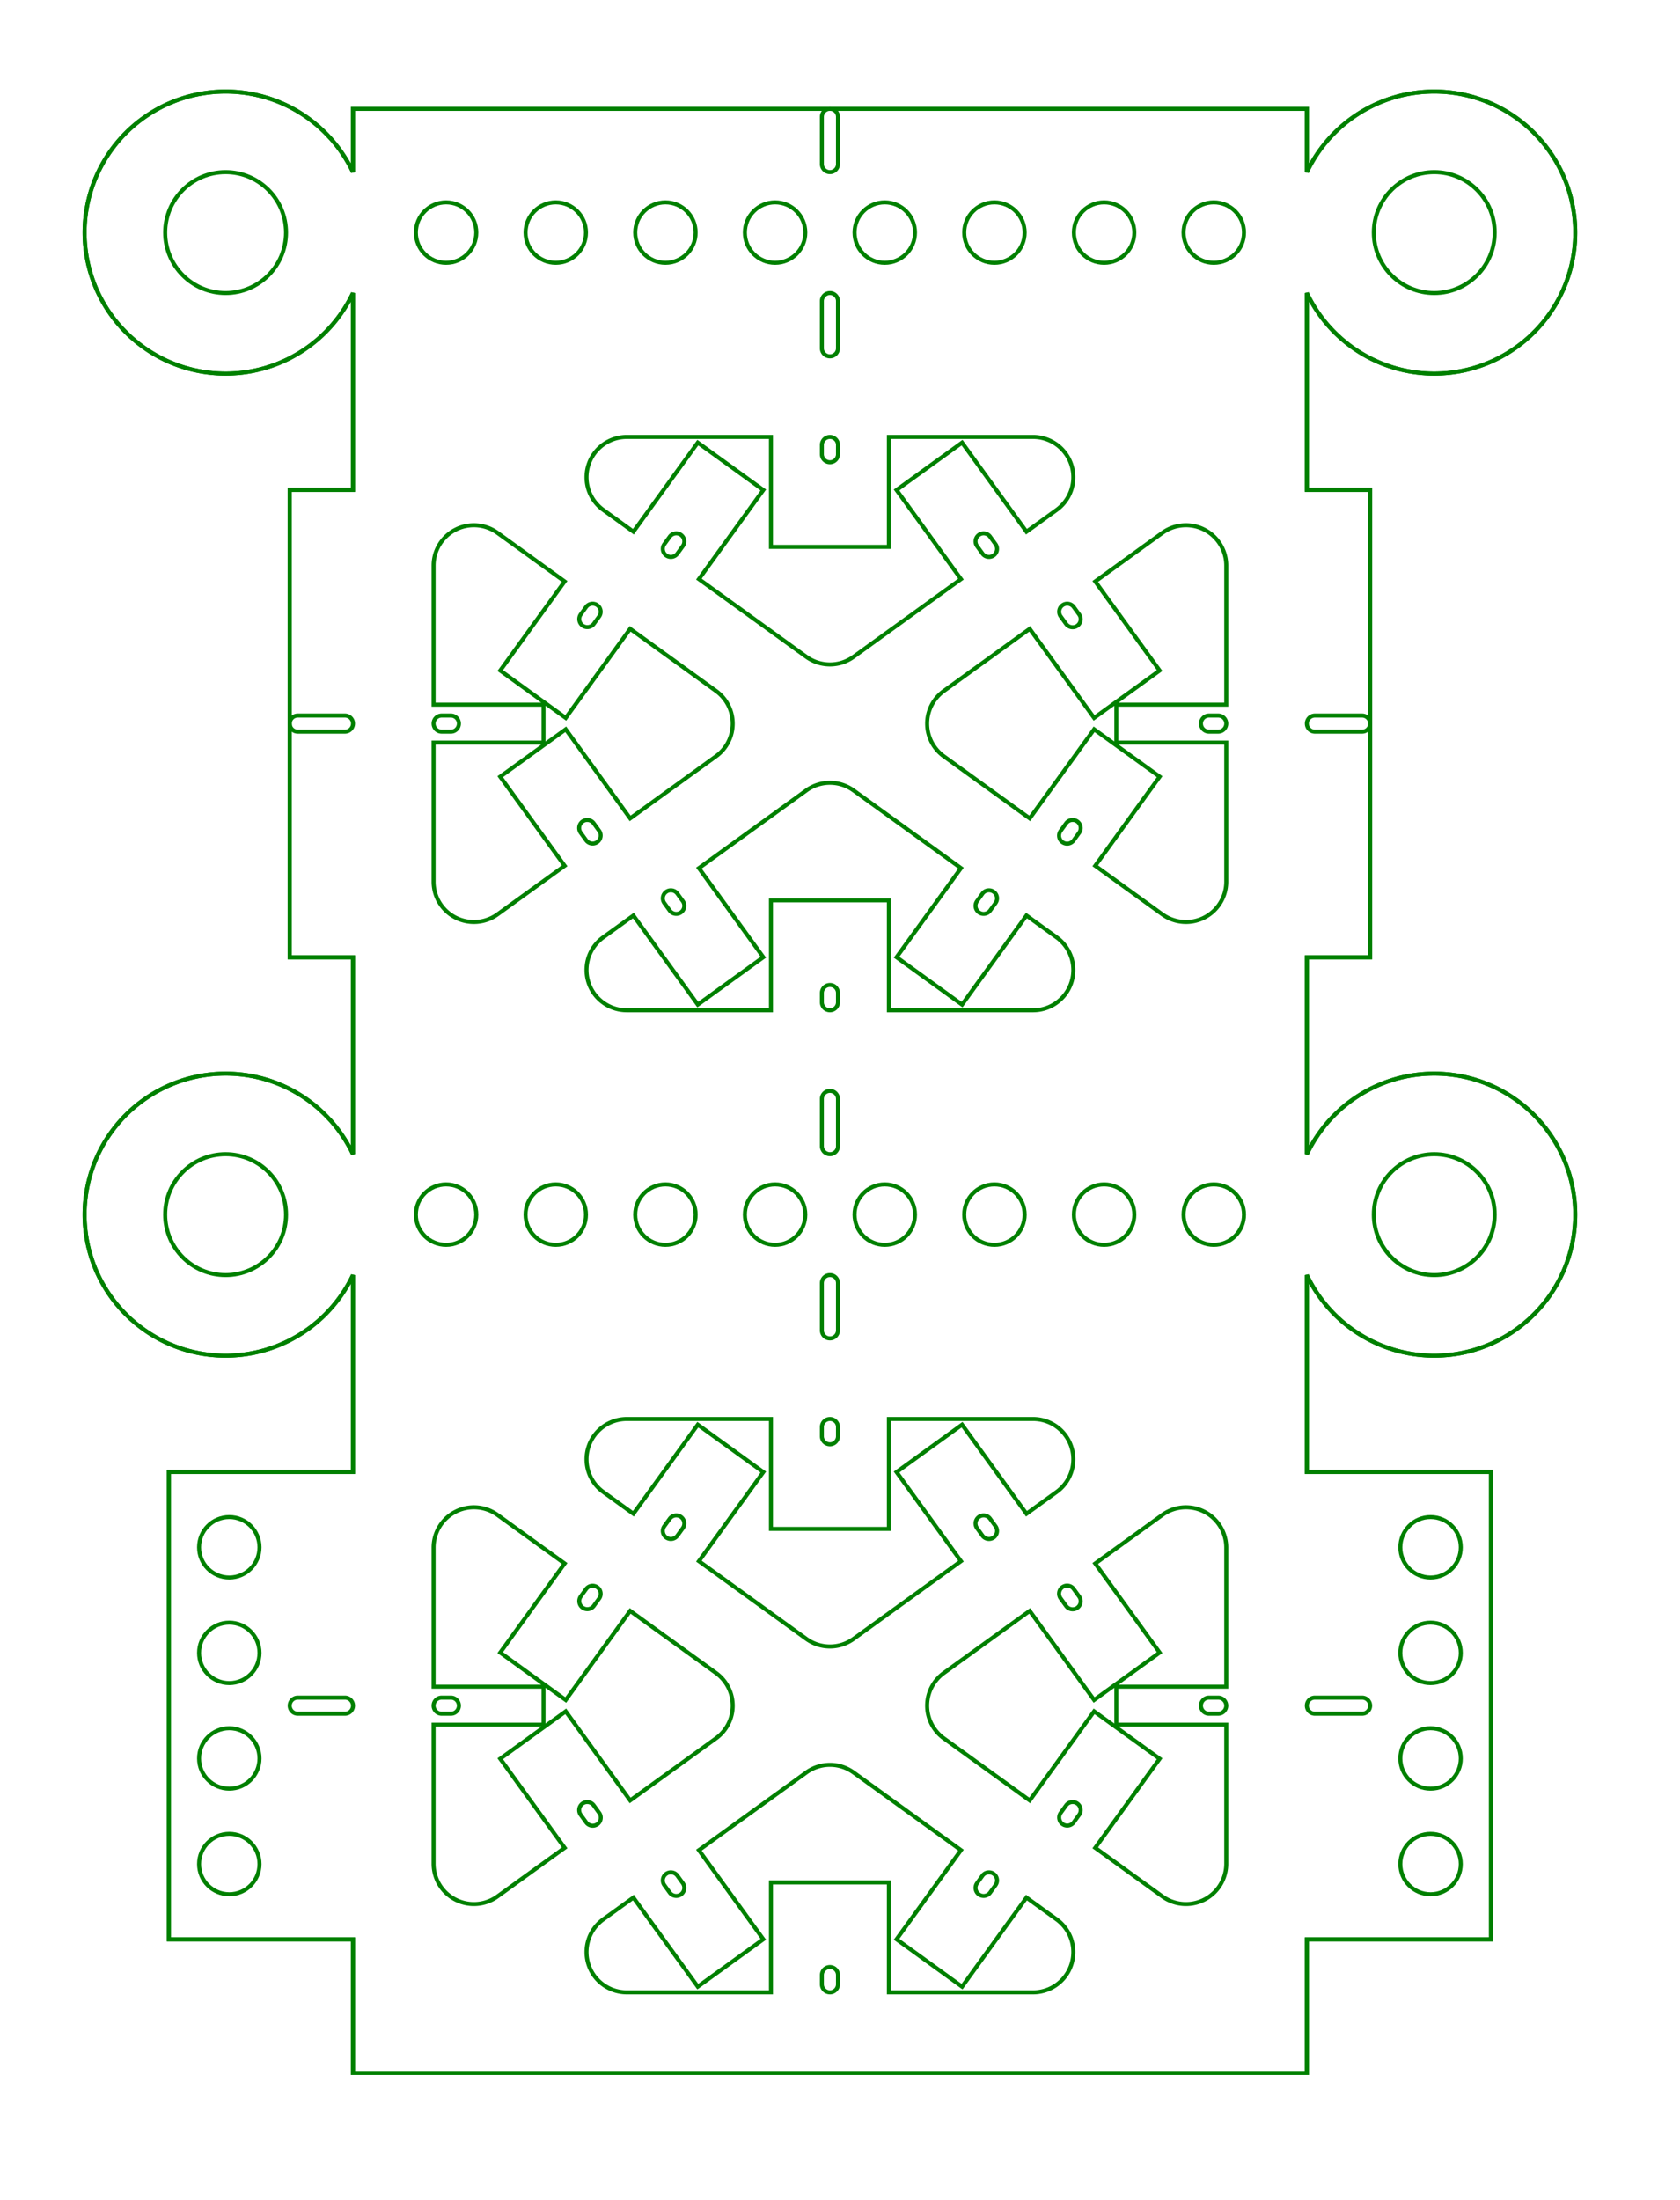 <svg width="417" height="546" viewBox="-56 -240 417 546" xmlns="http://www.w3.org/2000/svg"><path d="M 31.623 46.416 A 35 35 0 1 0 31.623 76.416 L 31.623 92.124 L 31.623 125.266 L 15.915 125.266 L -14.085 125.266 L -14.085 241.266 L 15.915 241.266 L 31.623 241.266 L 31.623 274.407 L 268.377 274.407 L 268.377 241.266 L 284.085 241.266 L 314.085 241.266 L 314.085 125.266 L 284.085 125.266 L 268.377 125.266 L 268.377 92.124 L 268.377 76.416 A 35 35 0 1 0 268.377 46.416 L 268.377 30.708 L 268.377 -2.434 L 284.085 -2.434 L 284.085 -118.434 L 268.377 -118.434 L 268.377 -151.575 L 268.377 -167.283 A 35 35 0 1 0 268.377 -197.283 L 268.377 -212.991 L 31.623 -212.991 L 31.623 -197.283 A 35 35 0 1 0 31.623 -167.283 L 31.623 -151.575 L 31.623 -118.434 L 15.915 -118.434 L 15.915 -2.434 L 31.623 -2.434 L 31.623 30.708 L 31.623 46.416 Z" stroke="green" stroke-width="1" fill="none" /><path d="M 31.623 46.416 A 35 35 0 1 0 31.623 76.416 L 31.623 92.124 L 31.623 125.266 L 15.915 125.266 L -14.085 125.266 L -14.085 241.266 L 15.915 241.266 L 31.623 241.266 L 31.623 274.407 L 268.377 274.407 L 268.377 241.266 L 284.085 241.266 L 314.085 241.266 L 314.085 125.266 L 284.085 125.266 L 268.377 125.266 L 268.377 92.124 L 268.377 76.416 A 35 35 0 1 0 268.377 46.416 L 268.377 30.708 L 268.377 -2.434 L 284.085 -2.434 L 284.085 -118.434 L 268.377 -118.434 L 268.377 -151.575 L 268.377 -167.283 A 35 35 0 1 0 268.377 -197.283 L 268.377 -212.991 L 31.623 -212.991 L 31.623 -197.283 A 35 35 0 1 0 31.623 -167.283 L 31.623 -151.575 L 31.623 -118.434 L 15.915 -118.434 L 15.915 -2.434 L 31.623 -2.434 L 31.623 30.708 L 31.623 46.416 Z" stroke="green" stroke-width="1" fill="none" /><path d="M 67.483 135.934 L 84.148 147.985 L 80.466 153.076 L 68.16 170.093 L 84.422 181.853 L 96.728 164.837 L 100.41 159.745 L 121.729 175.162 A 10 10 0 0 1 121.729 191.369 L 100.41 206.786 L 96.728 201.694 L 84.422 184.678 L 68.16 196.438 L 80.466 213.455 L 84.148 218.546 L 67.483 230.597 A 10 10 0 0 1 51.623 222.494 L 51.623 187.97 L 57.906 187.97 L 78.906 187.97 L 78.906 178.561 L 57.906 178.561 L 51.623 178.561 L 51.623 144.037 A 10 10 0 0 1 67.483 135.934 Z" stroke="green" stroke-width="1" fill="none" /><path d="M 232.517 230.597 L 215.852 218.546 L 219.534 213.455 L 231.84 196.438 L 215.578 184.678 L 203.272 201.694 L 199.59 206.786 L 178.271 191.369 A 10 10 0 0 1 178.271 175.162 L 199.59 159.745 L 203.272 164.837 L 215.578 181.853 L 231.84 170.093 L 219.534 153.076 L 215.852 147.985 L 232.517 135.934 A 10 10 0 0 1 248.377 144.037 L 248.377 178.561 L 242.094 178.561 L 221.094 178.561 L 221.094 187.97 L 242.094 187.97 L 248.377 187.97 L 248.377 222.494 A 10 10 0 0 1 232.517 230.597 Z" stroke="green" stroke-width="1" fill="none" /><path d="M 93.722 236.304 L 101.213 230.887 L 104.895 235.978 L 117.2 252.995 L 133.463 241.235 L 121.157 224.218 L 117.475 219.127 L 144.14 199.844 A 10 10 0 0 1 155.86 199.844 L 182.525 219.127 L 178.843 224.218 L 166.537 241.235 L 182.8 252.995 L 195.105 235.978 L 198.787 230.887 L 206.278 236.304 A 10 10 0 0 1 200.418 254.407 L 164.636 254.407 L 164.636 248.124 L 164.636 227.124 L 135.364 227.124 L 135.364 248.124 L 135.364 254.407 L 99.582 254.407 A 10 10 0 0 1 93.722 236.304 Z" stroke="green" stroke-width="1" fill="none" /><path d="M 206.278 130.227 L 198.787 135.644 L 195.105 130.553 L 182.8 113.536 L 166.537 125.296 L 178.843 142.313 L 182.525 147.404 L 155.86 166.687 A 10 10 0 0 1 144.14 166.687 L 117.475 147.404 L 121.157 142.313 L 133.463 125.296 L 117.2 113.536 L 104.895 130.553 L 101.213 135.644 L 93.722 130.227 A 10 10 0 0 1 99.582 112.124 L 135.364 112.124 L 135.364 118.407 L 135.364 139.407 L 164.636 139.407 L 164.636 118.407 L 164.636 112.124 L 200.418 112.124 A 10 10 0 0 1 206.278 130.227 Z" stroke="green" stroke-width="1" fill="none" /><path d="M 67.483 -107.765 L 84.148 -95.714 L 80.466 -90.623 L 68.16 -73.606 L 84.422 -61.846 L 96.728 -78.863 L 100.41 -83.954 L 121.729 -68.537 A 10 10 0 0 1 121.729 -52.33 L 100.41 -36.913 L 96.728 -42.005 L 84.422 -59.022 L 68.16 -47.261 L 80.466 -30.244 L 84.148 -25.153 L 67.483 -13.102 A 10 10 0 0 1 51.623 -21.205 L 51.623 -55.73 L 57.906 -55.73 L 78.906 -55.73 L 78.906 -65.138 L 57.906 -65.138 L 51.623 -65.138 L 51.623 -99.662 A 10 10 0 0 1 67.483 -107.765 Z" stroke="green" stroke-width="1" fill="none" /><path d="M 232.517 -13.102 L 215.852 -25.153 L 219.534 -30.244 L 231.84 -47.261 L 215.578 -59.022 L 203.272 -42.005 L 199.59 -36.913 L 178.271 -52.33 A 10 10 0 0 1 178.271 -68.537 L 199.59 -83.954 L 203.272 -78.863 L 215.578 -61.846 L 231.84 -73.606 L 219.534 -90.623 L 215.852 -95.714 L 232.517 -107.765 A 10 10 0 0 1 248.377 -99.662 L 248.377 -65.138 L 242.094 -65.138 L 221.094 -65.138 L 221.094 -55.73 L 242.094 -55.73 L 248.377 -55.73 L 248.377 -21.205 A 10 10 0 0 1 232.517 -13.102 Z" stroke="green" stroke-width="1" fill="none" /><path d="M 93.722 -7.395 L 101.213 -12.812 L 104.895 -7.721 L 117.2 9.296 L 133.463 -2.464 L 121.157 -19.481 L 117.475 -24.573 L 144.14 -43.855 A 10 10 0 0 1 155.86 -43.855 L 182.525 -24.573 L 178.843 -19.481 L 166.537 -2.464 L 182.8 9.296 L 195.105 -7.721 L 198.787 -12.812 L 206.278 -7.395 A 10 10 0 0 1 200.418 10.708 L 164.636 10.708 L 164.636 4.425 L 164.636 -16.575 L 135.364 -16.575 L 135.364 4.425 L 135.364 10.708 L 99.582 10.708 A 10 10 0 0 1 93.722 -7.395 Z" stroke="green" stroke-width="1" fill="none" /><path d="M 206.278 -113.472 L 198.787 -108.055 L 195.105 -113.146 L 182.8 -130.163 L 166.537 -118.403 L 178.843 -101.386 L 182.525 -96.295 L 155.86 -77.012 A 10 10 0 0 1 144.14 -77.012 L 117.475 -96.295 L 121.157 -101.386 L 133.463 -118.403 L 117.2 -130.163 L 104.895 -113.146 L 101.213 -108.055 L 93.722 -113.472 A 10 10 0 0 1 99.582 -131.575 L 135.364 -131.575 L 135.364 -125.292 L 135.364 -104.292 L 164.636 -104.292 L 164.636 -125.292 L 164.636 -131.575 L 200.418 -131.575 A 10 10 0 0 1 206.278 -113.472 Z" stroke="green" stroke-width="1" fill="none" /><circle cx="0" cy="61.416" r="15" stroke="green" stroke-width="1" fill="none" /><circle cx="300" cy="61.416" r="15" stroke="green" stroke-width="1" fill="none" /><circle cx="54.722" cy="61.416" r="7.5" stroke="green" stroke-width="1" fill="none" /><circle cx="81.944" cy="61.416" r="7.5" stroke="green" stroke-width="1" fill="none" /><circle cx="109.167" cy="61.416" r="7.5" stroke="green" stroke-width="1" fill="none" /><circle cx="136.389" cy="61.416" r="7.5" stroke="green" stroke-width="1" fill="none" /><circle cx="163.611" cy="61.416" r="7.5" stroke="green" stroke-width="1" fill="none" /><circle cx="190.833" cy="61.416" r="7.5" stroke="green" stroke-width="1" fill="none" /><circle cx="218.056" cy="61.416" r="7.5" stroke="green" stroke-width="1" fill="none" /><circle cx="245.278" cy="61.416" r="7.5" stroke="green" stroke-width="1" fill="none" /><circle cx="0" cy="-182.283" r="15" stroke="green" stroke-width="1" fill="none" /><circle cx="300" cy="-182.283" r="15" stroke="green" stroke-width="1" fill="none" /><circle cx="54.722" cy="-182.283" r="7.5" stroke="green" stroke-width="1" fill="none" /><circle cx="81.944" cy="-182.283" r="7.5" stroke="green" stroke-width="1" fill="none" /><circle cx="109.167" cy="-182.283" r="7.5" stroke="green" stroke-width="1" fill="none" /><circle cx="136.389" cy="-182.283" r="7.5" stroke="green" stroke-width="1" fill="none" /><circle cx="163.611" cy="-182.283" r="7.5" stroke="green" stroke-width="1" fill="none" /><circle cx="190.833" cy="-182.283" r="7.5" stroke="green" stroke-width="1" fill="none" /><circle cx="218.056" cy="-182.283" r="7.5" stroke="green" stroke-width="1" fill="none" /><circle cx="245.278" cy="-182.283" r="7.5" stroke="green" stroke-width="1" fill="none" /><circle cx="0.915" cy="143.965" r="7.5" stroke="green" stroke-width="1" fill="none" /><circle cx="0.915" cy="170.166" r="7.5" stroke="green" stroke-width="1" fill="none" /><circle cx="0.915" cy="196.365" r="7.5" stroke="green" stroke-width="1" fill="none" /><circle cx="0.915" cy="222.565" r="7.5" stroke="green" stroke-width="1" fill="none" /><circle cx="299.085" cy="222.565" r="7.5" stroke="green" stroke-width="1" fill="none" /><circle cx="299.085" cy="196.365" r="7.5" stroke="green" stroke-width="1" fill="none" /><circle cx="299.085" cy="170.166" r="7.5" stroke="green" stroke-width="1" fill="none" /><circle cx="299.085" cy="143.965" r="7.5" stroke="green" stroke-width="1" fill="none" /><path d="M 148 90.124 A 2 2 0 0 0 152 90.124 L 152 78.416 A 2 2 0 0 0 148 78.416 L 148 90.124 Z" stroke="green" stroke-width="1" fill="none" /><path d="M 148 44.416 A 2 2 0 0 0 152 44.416 L 152 32.708 A 2 2 0 0 0 148 32.708 L 148 44.416 Z" stroke="green" stroke-width="1" fill="none" /><path d="M 17.915 181.266 A 2 2 0 0 0 17.915 185.266 L 29.623 185.266 A 2 2 0 0 0 29.623 181.266 L 17.915 181.266 Z" stroke="green" stroke-width="1" fill="none" /><path d="M 282.085 185.266 A 2 2 0 0 0 282.085 181.266 L 270.377 181.266 A 2 2 0 0 0 270.377 185.266 L 282.085 185.266 Z" stroke="green" stroke-width="1" fill="none" /><path d="M 53.623 181.266 A 2 2 0 0 0 53.623 185.266 L 55.906 185.266 A 2 2 0 0 0 55.906 181.266 L 53.623 181.266 Z" stroke="green" stroke-width="1" fill="none" /><path d="M 89.486 212.217 A 2 2 0 1 0 92.727 209.873 L 91.389 208.023 A 2 2 0 1 0 88.148 210.367 L 89.486 212.217 Z" stroke="green" stroke-width="1" fill="none" /><path d="M 92.727 156.658 A 2 2 0 0 0 89.486 154.314 L 88.148 156.164 A 2 2 0 0 0 91.389 158.508 L 92.727 156.658 Z" stroke="green" stroke-width="1" fill="none" /><path d="M 246.377 185.266 A 2 2 0 0 0 246.377 181.266 L 244.094 181.266 A 2 2 0 0 0 244.094 185.266 L 246.377 185.266 Z" stroke="green" stroke-width="1" fill="none" /><path d="M 210.514 154.314 A 2 2 0 1 0 207.273 156.658 L 208.611 158.508 A 2 2 0 1 0 211.852 156.164 L 210.514 154.314 Z" stroke="green" stroke-width="1" fill="none" /><path d="M 207.273 209.873 A 2 2 0 0 0 210.514 212.217 L 211.852 210.367 A 2 2 0 1 0 208.611 208.023 L 207.273 209.873 Z" stroke="green" stroke-width="1" fill="none" /><path d="M 148 252.407 A 2 2 0 0 0 152 252.407 L 152 250.124 A 2 2 0 0 0 148 250.124 L 148 252.407 Z" stroke="green" stroke-width="1" fill="none" /><path d="M 191.105 227.799 A 2 2 0 0 0 187.863 225.455 L 186.525 227.305 A 2 2 0 1 0 189.767 229.649 L 191.105 227.799 Z" stroke="green" stroke-width="1" fill="none" /><path d="M 112.137 225.455 A 2 2 0 1 0 108.895 227.799 L 110.233 229.649 A 2 2 0 1 0 113.475 227.305 L 112.137 225.455 Z" stroke="green" stroke-width="1" fill="none" /><path d="M 152 114.124 A 2 2 0 0 0 148 114.124 L 148 116.407 A 2 2 0 0 0 152 116.407 L 152 114.124 Z" stroke="green" stroke-width="1" fill="none" /><path d="M 108.895 138.732 A 2 2 0 0 0 112.137 141.076 L 113.475 139.226 A 2 2 0 1 0 110.233 136.882 L 108.895 138.732 Z" stroke="green" stroke-width="1" fill="none" /><path d="M 187.863 141.076 A 2 2 0 0 0 191.105 138.732 L 189.767 136.882 A 2 2 0 1 0 186.525 139.226 L 187.863 141.076 Z" stroke="green" stroke-width="1" fill="none" /><path d="M 17.915 -62.434 A 2 2 0 0 0 17.915 -58.434 L 29.623 -58.434 A 2 2 0 0 0 29.623 -62.434 L 17.915 -62.434 Z" stroke="green" stroke-width="1" fill="none" /><path d="M 282.085 -58.434 A 2 2 0 0 0 282.085 -62.434 L 270.377 -62.434 A 2 2 0 0 0 270.377 -58.434 L 282.085 -58.434 Z" stroke="green" stroke-width="1" fill="none" /><path d="M 148 -153.575 A 2 2 0 0 0 152 -153.575 L 152 -165.283 A 2 2 0 0 0 148 -165.283 L 148 -153.575 Z" stroke="green" stroke-width="1" fill="none" /><path d="M 53.623 -62.434 A 2 2 0 0 0 53.623 -58.434 L 55.906 -58.434 A 2 2 0 0 0 55.906 -62.434 L 53.623 -62.434 Z" stroke="green" stroke-width="1" fill="none" /><path d="M 89.486 -31.482 A 2 2 0 0 0 92.727 -33.826 L 91.389 -35.676 A 2 2 0 1 0 88.148 -33.332 L 89.486 -31.482 Z" stroke="green" stroke-width="1" fill="none" /><path d="M 92.727 -87.041 A 2 2 0 0 0 89.486 -89.385 L 88.148 -87.535 A 2 2 0 0 0 91.389 -85.191 L 92.727 -87.041 Z" stroke="green" stroke-width="1" fill="none" /><path d="M 246.377 -58.434 A 2 2 0 0 0 246.377 -62.434 L 244.094 -62.434 A 2 2 0 0 0 244.094 -58.434 L 246.377 -58.434 Z" stroke="green" stroke-width="1" fill="none" /><path d="M 210.514 -89.385 A 2 2 0 0 0 207.273 -87.041 L 208.611 -85.191 A 2 2 0 1 0 211.852 -87.535 L 210.514 -89.385 Z" stroke="green" stroke-width="1" fill="none" /><path d="M 207.273 -33.826 A 2 2 0 1 0 210.514 -31.482 L 211.852 -33.332 A 2 2 0 1 0 208.611 -35.676 L 207.273 -33.826 Z" stroke="green" stroke-width="1" fill="none" /><path d="M 148 8.708 A 2 2 0 0 0 152 8.708 L 152 6.425 A 2 2 0 0 0 148 6.425 L 148 8.708 Z" stroke="green" stroke-width="1" fill="none" /><path d="M 191.105 -15.9 A 2 2 0 0 0 187.863 -18.244 L 186.525 -16.394 A 2 2 0 1 0 189.767 -14.05 L 191.105 -15.9 Z" stroke="green" stroke-width="1" fill="none" /><path d="M 112.137 -18.244 A 2 2 0 1 0 108.895 -15.9 L 110.233 -14.05 A 2 2 0 1 0 113.475 -16.394 L 112.137 -18.244 Z" stroke="green" stroke-width="1" fill="none" /><path d="M 152 -129.575 A 2 2 0 0 0 148 -129.575 L 148 -127.292 A 2 2 0 0 0 152 -127.292 L 152 -129.575 Z" stroke="green" stroke-width="1" fill="none" /><path d="M 108.895 -104.967 A 2 2 0 1 0 112.137 -102.624 L 113.475 -104.474 A 2 2 0 1 0 110.233 -106.817 L 108.895 -104.967 Z" stroke="green" stroke-width="1" fill="none" /><path d="M 187.863 -102.624 A 2 2 0 0 0 191.105 -104.967 L 189.767 -106.817 A 2 2 0 1 0 186.525 -104.474 L 187.863 -102.624 Z" stroke="green" stroke-width="1" fill="none" /><path d="M 148 -199.283 A 2 2 0 0 0 152 -199.283 L 152 -210.991 A 2 2 0 0 0 148 -210.991 L 148 -199.283 Z" stroke="green" stroke-width="1" fill="none" /></svg>
